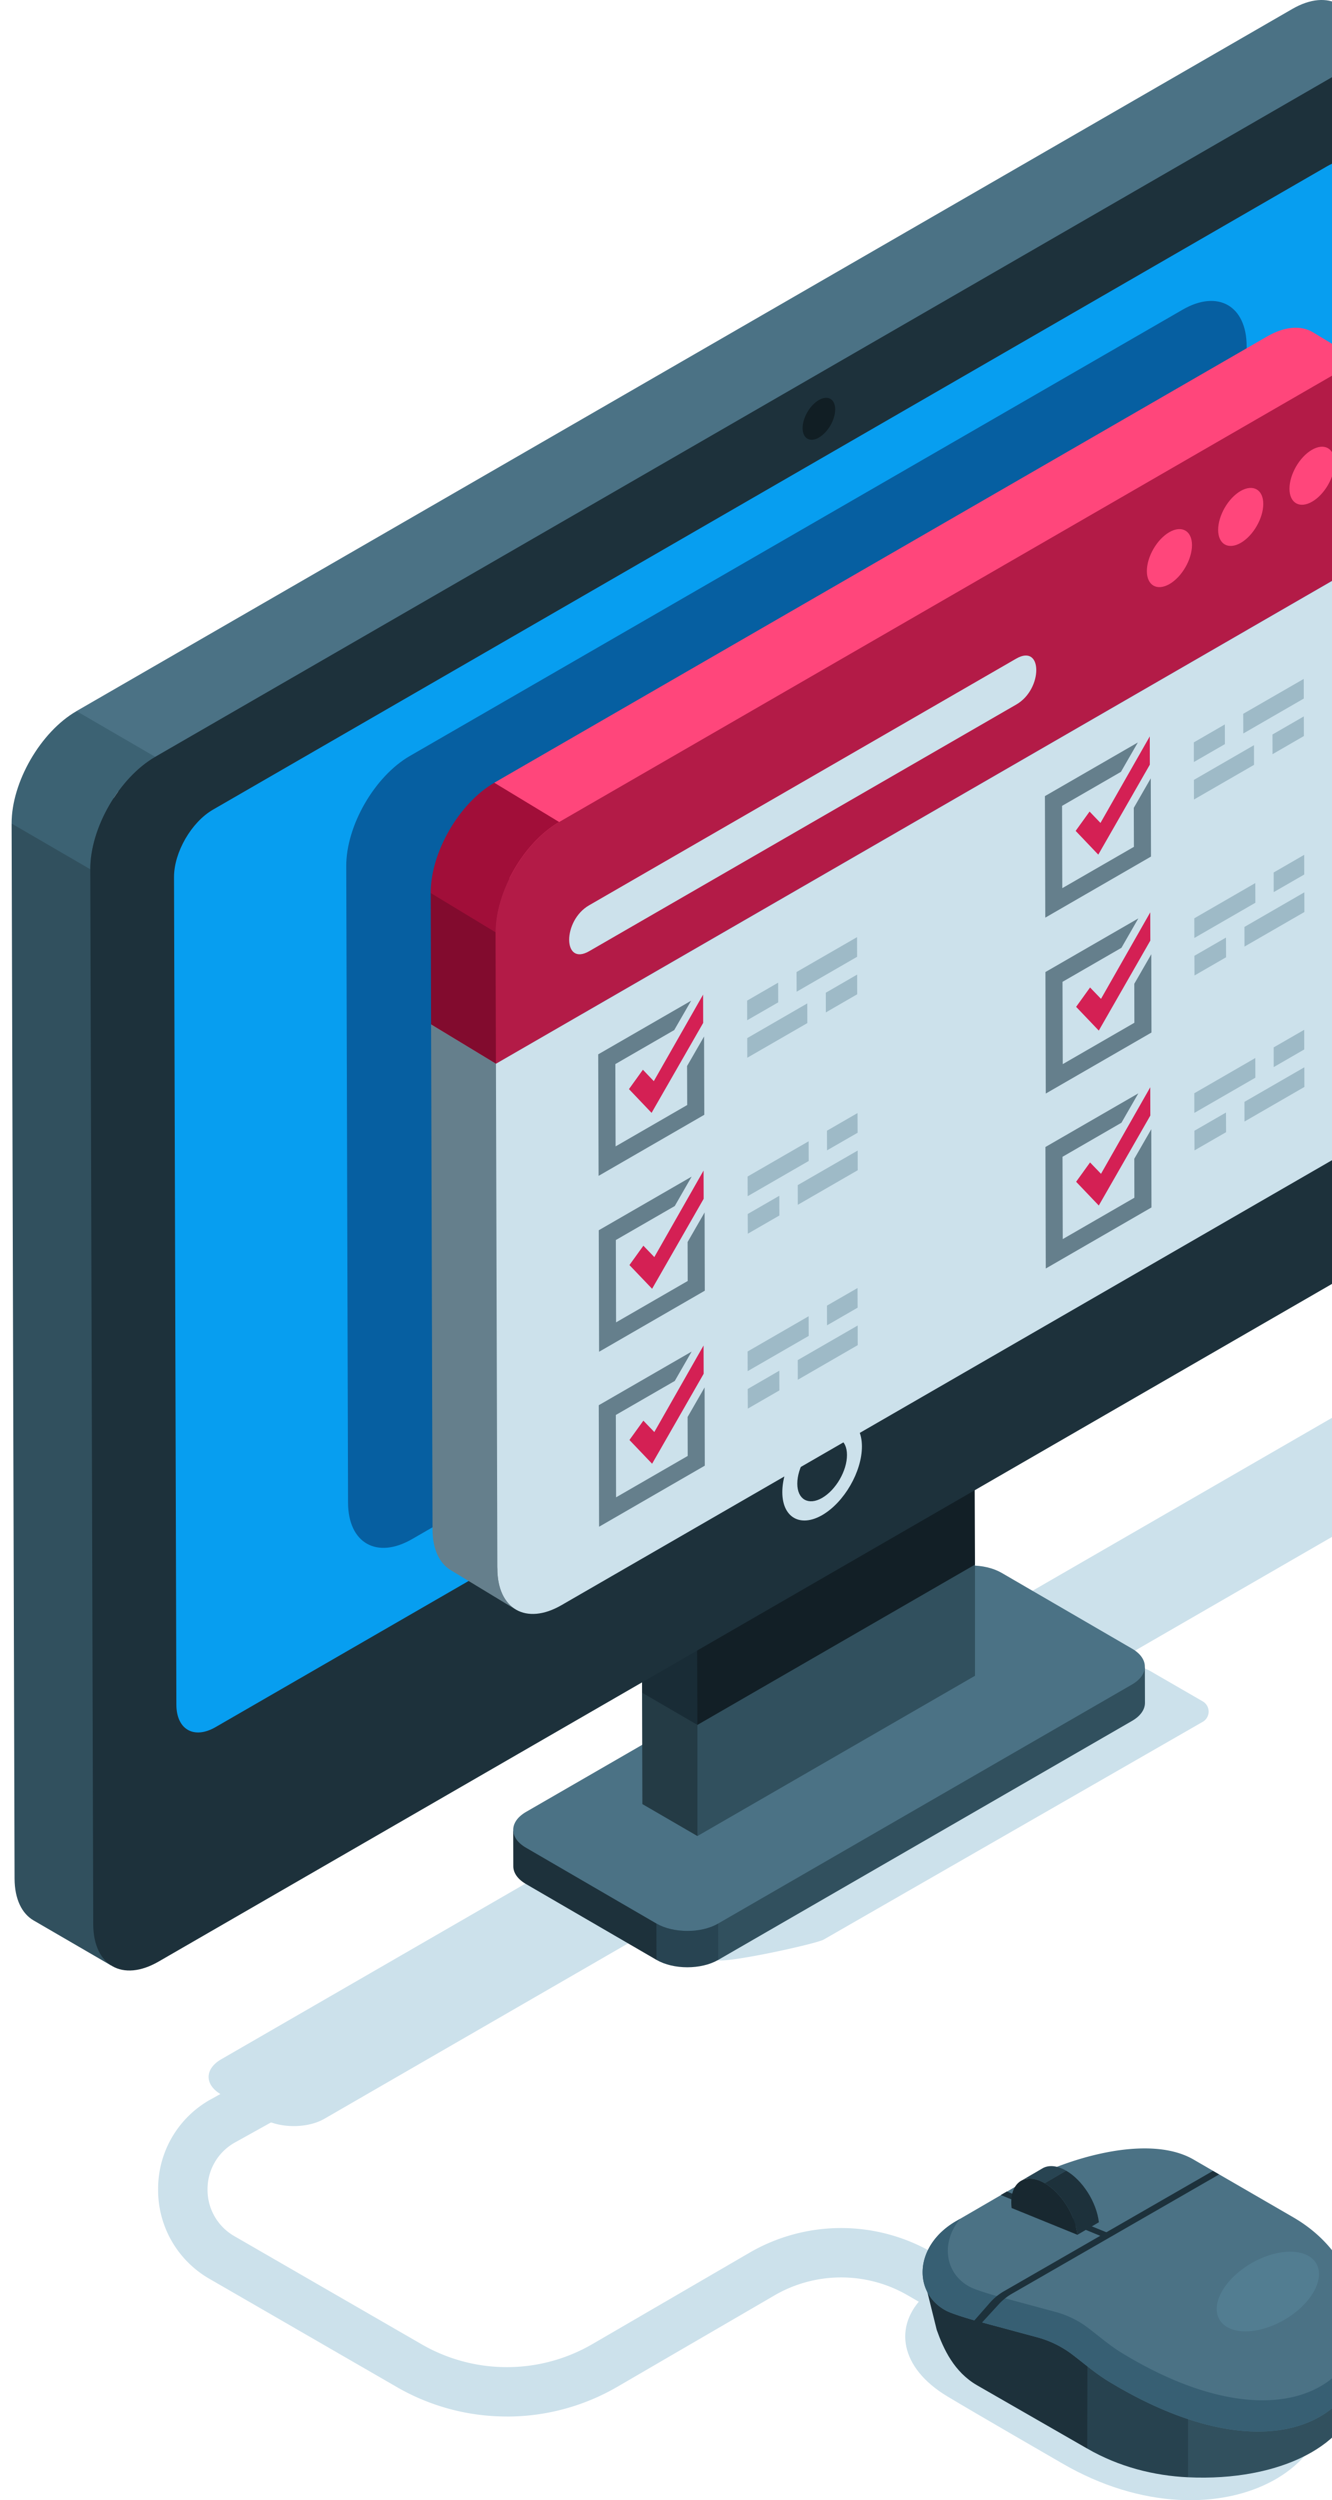 <svg xmlns="http://www.w3.org/2000/svg" width="81" height="152" fill="none"><g clip-path="url(#a)"><path fill="#CCE1EB" d="m88.23 89.261-68.506 39.552c-1.028.592-2.69.592-3.718 0l-2.55-1.473c-1.027-.591-1.027-1.553 0-2.147l68.507-39.552c1.028-.591 2.69-.591 3.718 0l2.55 1.473c1.027.591 1.027 1.553 0 2.147M73.143 104.676l-23.055 13.242c-.453.261-6.078 1.495-6.531 1.234 0 0 1.378-4.054 1.857-4.329l23.055-13.242a1.46 1.46 0 0 1 1.461 0l3.21 1.855a.718.718 0 0 1 0 1.243z"/><path fill="#1D313B" d="m44.55 115.46-12.055-3.664c-.514-.298-1.284-.157-1.287-.548l.006 2.214c0 .39.258.781.772 1.079l7.936 4.611z"/><path fill="#31505E" d="M69.62 101.314c0 .396-1.366.922-1.889 1.223l-27.27 13.322 3.216 3.293 25.165-14.53c.523-.302.784-.698.784-1.094z"/><path fill="#284452" d="m39.916 116.939.006 2.213c1.034.6 2.716.6 3.755 0l-.005-2.213c-1.04.6-2.722.6-3.756 0"/><path fill="#4B7285" d="M31.992 110.154c-1.04.6-1.045 1.574-.011 2.176l7.935 4.611c1.034.6 2.716.6 3.756 0l25.165-14.53c1.039-.6 1.044-1.573.011-2.176l-7.936-4.611c-1.033-.6-2.716-.6-3.755 0z"/><path fill="#243B45" d="m42.411 111.624-3.348-1.944-.066-23.55 7.227.654z"/><path fill="#192C36" d="m42.411 104.866-3.348-1.947-.066-16.79 7.227.655z"/><path fill="#1D313B" d="m42.345 88.076-3.348-1.947 16.88-9.744 3.347 1.946z"/><path fill="#31505E" d="M59.29 95.121v6.759l-16.879 9.744v-6.758l8.06-8.18z"/><path fill="#121F26" d="m59.224 78.331.066 16.79-16.879 9.745-.066-16.79z"/><path fill="#31505E" d="m6.925 116.043 2.567-68.17-8.786 2.196.18 64.142c.004 1.249.446 2.128 1.155 2.541l4.783 2.779c-.712-.413.1-2.236.098-3.485z"/><path fill="#4B7285" d="M81.409.267c-.72-.42-1.717-.359-2.82.276L4.654 43.23l3.916 7.58L82.813 4.946c1.102-.635 2.659-2.317 3.38-1.9z"/><path fill="#3C6273" d="m5.49 52.848-4.784-2.78c-.006-2.512 1.76-5.572 3.948-6.835l4.783 2.779c-2.188 1.263-3.953 4.324-3.948 6.836"/><path fill="#1D313B" d="M83.373 3.322c2.187-1.263 3.968-.25 3.973 2.262l.181 64.143c.006 2.512-1.76 5.575-3.948 6.839L9.644 119.255c-2.188 1.264-3.965.247-3.974-2.265l-.18-64.142c-.006-2.512 1.76-5.573 3.947-6.836z"/><path fill="#079EF0" d="M80.72 10.098c1.312-.758 2.377-.15 2.383 1.358l.143 50.318c.003 1.507-1.056 3.342-2.368 4.1L13.109 105c-1.312.758-2.377.149-2.383-1.358l-.144-50.319c-.002-1.507 1.057-3.342 2.37-4.1z"/><path fill="#CCE1EB" d="M49.985 86.546c1.335-.773 2.423-.15 2.429 1.383.006 1.534-1.077 3.408-2.412 4.18-1.335.77-2.423.15-2.429-1.383s1.08-3.408 2.412-4.18M50 91.062c.833-.483 1.508-1.648 1.505-2.607 0-.96-.68-1.344-1.516-.862-.833.483-1.507 1.648-1.505 2.607 0 .96.681 1.347 1.514.864z"/><path fill="#111E24" d="M49.801 26.598c.549-.316.99-1.083.988-1.712 0-.628-.448-.881-.994-.565-.548.316-.99 1.082-.987 1.71 0 .63.448.885.993.57z"/><path fill="#065FA1" d="m75.833 29.038-.023-7.99c-.005-2.464-1.751-3.46-3.896-2.22l-46.988 27.13c-2.144 1.237-3.878 4.24-3.87 6.703l.023 7.99.086 30.698c.006 2.466 1.752 3.46 3.896 2.22l46.988-27.13c2.145-1.237 3.879-4.24 3.87-6.704z"/><path fill="#657F8C" d="m30.246 95.368 5.326-34.743-9.357 1.66.087 30.697c.003 1.226.436 2.088 1.134 2.492l3.942 2.39c-.698-.406-1.129-1.267-1.134-2.493z"/><path fill="#9EBAC7" d="m30.157 64.67-3.942-2.388 52.343-32.917 6.356 3.692z"/><path fill="#CCE1EB" d="m84.914 33.057.087 30.698c.005 2.466-1.726 5.466-3.87 6.704L34.141 97.588c-2.144 1.237-3.89.244-3.896-2.22l-.086-30.697z"/><path fill="#820B2E" d="m30.157 64.67-3.942-2.388-.023-7.99 9.966-3.781z"/><path fill="#FF467B" d="M79.816 20.187c-.707-.411-1.686-.354-2.765.27L30.063 47.584l1.157 7.333L81.317 23.93c1.08-.623 1.734-1.768 2.44-1.358l-3.944-2.388z"/><path fill="#A10E39" d="m30.135 56.68-3.945-2.388c-.006-2.464 1.725-5.467 3.87-6.704l3.945 2.389c-2.145 1.237-3.88 4.24-3.87 6.704"/><path fill="#B31B47" d="M80.993 22.845c2.144-1.237 3.89-.244 3.896 2.22l.023 7.99-54.755 31.613-.023-7.99c-.005-2.464 1.726-5.467 3.87-6.704z"/><path fill="#FF467B" d="M71.108 32.354c.757-.436 1.375-.086 1.378.784 0 .87-.61 1.932-1.367 2.369-.758.436-1.375.086-1.378-.784 0-.873.609-1.932 1.367-2.369M75.443 29.85c.758-.436 1.375-.086 1.378.784 0 .87-.609 1.932-1.367 2.369-.758.436-1.375.086-1.378-.784 0-.873.609-1.932 1.37-2.371zM79.78 27.347c.759-.44 1.376-.086 1.379.784 0 .87-.609 1.932-1.367 2.368-.758.437-1.375.087-1.378-.783 0-.873.609-1.933 1.367-2.37"/><path fill="#CCE1EB" d="M61.8 40.04c1.619-.933 1.625 1.855.008 2.788-6.974 4.028-19.006 10.973-25.98 15.001-1.617.933-1.625-1.855-.009-2.788 6.977-4.028 19.007-10.973 25.98-15.001"/><path fill="#D42054" d="m42.756 60.468.005 1.72-3.138 5.469-1.375-1.444.847-1.178.663.695z"/><path fill="#657F8C" d="m42.06 71.533-1.027 1.788-3.583 2.067.014 5.005 4.356-2.515-.006-2.369 1.033-1.797.012 4.757-6.428 3.712-.02-7.387z"/><path fill="#D42054" d="m42.784 71.165.006 1.717-3.135 5.47-1.378-1.442.847-1.177.666.692z"/><path fill="#657F8C" d="M42.03 60.838 41 62.624l-3.58 2.067.015 5.004 4.355-2.515-.009-2.369 1.034-1.797.014 4.76-6.428 3.713-.023-7.388z"/><path fill="#9EBAC7" d="m49.092 61.002.003 1.197-3.652 2.107-.003-1.194zM47.32 59.741l.004 1.197-1.887 1.088-.003-1.194zM52.124 59.25l.003 1.197-1.907 1.103-.002-1.197zM52.118 56.973l.003 1.195-3.678 2.124-.005-1.197zM52.156 69.948l.002 1.197-3.643 2.102-.003-1.198zM49.173 69.385l.005 1.197-3.712 2.142-.003-1.197zM52.147 67.668l.006 1.197-1.86 1.071-.004-1.194zM47.39 72.698l.005 1.198-1.92 1.108-.006-1.198z"/><path fill="#657F8C" d="m42.06 82.17-1.027 1.786-3.583 2.067.014 5.007 4.356-2.515-.006-2.369 1.033-1.797.012 4.757-6.428 3.713-.02-7.388z"/><path fill="#D42054" d="m42.784 81.8.006 1.72-3.135 5.469-1.378-1.444.847-1.175.666.692z"/><path fill="#9EBAC7" d="m52.156 80.585.002 1.194-3.643 2.105-.003-1.197zM49.173 80.022l.005 1.195-3.712 2.142-.003-1.195zM52.147 78.306l.006 1.194-1.86 1.074-.004-1.198zM47.39 83.333l.005 1.197-1.92 1.108-.006-1.194z"/><path fill="#D42054" d="m69.919 44.769.003 1.72-3.135 5.469-1.376-1.444.847-1.175.663.692z"/><path fill="#657F8C" d="m69.224 55.834-1.028 1.788-3.583 2.068.014 5.004 4.356-2.515-.006-2.369 1.034-1.797.011 4.76-6.428 3.71-.02-7.388z"/><path fill="#D42054" d="m69.948 55.466.005 1.717-3.135 5.472-1.378-1.444.847-1.177.666.692z"/><path fill="#657F8C" d="m69.193 45.139-1.028 1.786-3.58 2.067.014 5.004 4.355-2.512-.008-2.369 1.033-1.797.014 4.757-6.428 3.713-.023-7.388z"/><path fill="#9EBAC7" d="m76.255 45.303.003 1.197-3.652 2.107-.003-1.194zM74.484 44.042l.003 1.197-1.887 1.089-.002-1.195zM79.287 43.554l.003 1.194-1.906 1.103-.003-1.197zM79.281 41.275l.003 1.194-3.678 2.124-.005-1.197zM79.319 54.249l.003 1.197-3.644 2.102-.003-1.195zM76.336 53.686l.005 1.197-3.712 2.142-.003-1.197zM79.31 51.97l.003 1.196-1.858 1.071-.002-1.194zM74.553 57l.006 1.197-1.921 1.108-.006-1.197z"/><path fill="#657F8C" d="m69.224 66.47-1.028 1.787-3.583 2.07.014 5.004 4.356-2.515-.006-2.369 1.034-1.797.011 4.757-6.428 3.713-.02-7.388z"/><path fill="#D42054" d="m69.948 66.1.005 1.72-3.135 5.47-1.378-1.444.847-1.175.666.692z"/><path fill="#9EBAC7" d="m79.319 64.886.003 1.195-3.644 2.104-.003-1.197zM76.336 64.323l.005 1.195-3.712 2.142-.003-1.195zM79.31 62.607l.003 1.194-1.858 1.074-.002-1.198zM74.553 67.637l.006 1.194-1.921 1.108-.006-1.194z"/><path fill="#CCE1EB" d="M76.695 139.333c1.174.677 2.199 1.608 2.905 2.765 4.505 7.381-5.323 13.313-15.03 7.651-.795-.462-5.11-2.948-6.97-4.065-2.863-1.723-3.3-4.272-1.4-6.101l3.73-2.168c2.78-1.616 7.919-3.198 10.715-1.585l6.047 3.503z"/><path fill="#CCE1EB" d="M30.82 146.913c-2.308 0-4.613-.595-6.675-1.783l-11.386-6.575a6.22 6.22 0 0 1-3.144-5.495 6.21 6.21 0 0 1 3.23-5.444l8.18-4.551 1.46 2.627-8.179 4.551a3.24 3.24 0 0 0-1.685 2.842 3.24 3.24 0 0 0 1.642 2.869l11.387 6.574a10.36 10.36 0 0 0 10.373-.017l9.563-5.561a11.09 11.09 0 0 1 11.094-.017l6.153 3.554-1.501 2.601-6.153-3.554a8.07 8.07 0 0 0-8.08.014l-9.563 5.561a13.35 13.35 0 0 1-6.713 1.806z"/><path fill="#1D313B" d="M58.248 139.008c-1.407-.812-1.783-.321-2.004-.267l.718 2.903c.413 1.163 1.053 2.561 2.46 3.374l6.687 3.841 6.256-7.244-14.12-2.609z"/><path fill="#31505E" d="m67.206 140.809 5.041 9.799c5.55.261 10.026-1.964 10.385-5.421l.319-3.442c.089 2.216-10.19-.667-15.745-.934z"/><path fill="#27424F" d="m66.129 143.559-.014 5.303c1.929 1.114 4.056 1.648 6.13 1.746v-5.306c-2.07-.101-4.192-.635-6.116-1.746z"/><path fill="#4B7285" d="M78.624 134.791c1.174.677 2.2 1.608 2.905 2.765 4.505 7.381-2.107 14.516-14.122 7.218-.787-.477-1.482-1.086-2.214-1.64a6.2 6.2 0 0 0-2.104-1.033l-3.558-.959c-.402-.101-1.608-.46-1.975-.652-2.056-1.068-1.984-3.962.577-5.449l3.73-2.168c2.779-1.616 7.918-3.198 10.714-1.585z"/><path fill="#375F73" d="M82.819 140.791c-.164 4.755-5.852 7.571-14.577 2.271-.738-.447-1.39-1.016-2.076-1.538a5.7 5.7 0 0 0-1.975-.968l-3.339-.902c-.379-.094-1.507-.43-1.852-.611-1.547-.804-1.809-2.707-.614-4.149l-.253.147c-2.56 1.487-2.633 4.381-.577 5.449.367.192 1.573.551 1.975.652l3.558.959c.76.206 1.475.554 2.104 1.033.732.557 1.427 1.163 2.214 1.64 10.226 6.21 16.537 1.966 15.414-3.983z"/><path fill="#1D313B" d="m59.35 141.598 1.39-1.513c.23-.253.5-.468.795-.637l12.596-7.25-.374-.215-12.713 7.318a3.4 3.4 0 0 0-.844.692l-1.22 1.39.373.215z"/><path fill="#1D313B" d="m60.858 133.447 6.181 2.535.373-.215-6.181-2.535z"/><path fill="#527D91" d="M80.045 137.613c.551.953-.324 2.486-1.95 3.425-1.627.939-3.39.931-3.941-.023-.552-.953.324-2.486 1.95-3.425 1.624-.939 3.39-.93 3.941.023"/><path fill="#284452" d="m62.09 132.586 1.306-.761c.298-.172.692-.187 1.14-.003q.15.06.298.147l-1.306.76a2 2 0 0 0-.299-.146c-.45-.184-.84-.169-1.14.003"/><path fill="#1D313B" d="m63.528 132.729 1.306-.76c.985.568 1.846 1.894 1.99 3.135l-1.306.761c-.147-1.241-1.005-2.567-1.99-3.136"/><path fill="#182830" d="M63.528 132.729c.985.569 1.846 1.895 1.99 3.136l-4-1.628c-.16-1.364.606-2.105 1.711-1.654q.151.06.299.146"/></g><defs><clipPath id="a"><path fill="#fff" d="M.706 0H89v152H.706z"/></clipPath></defs></svg>